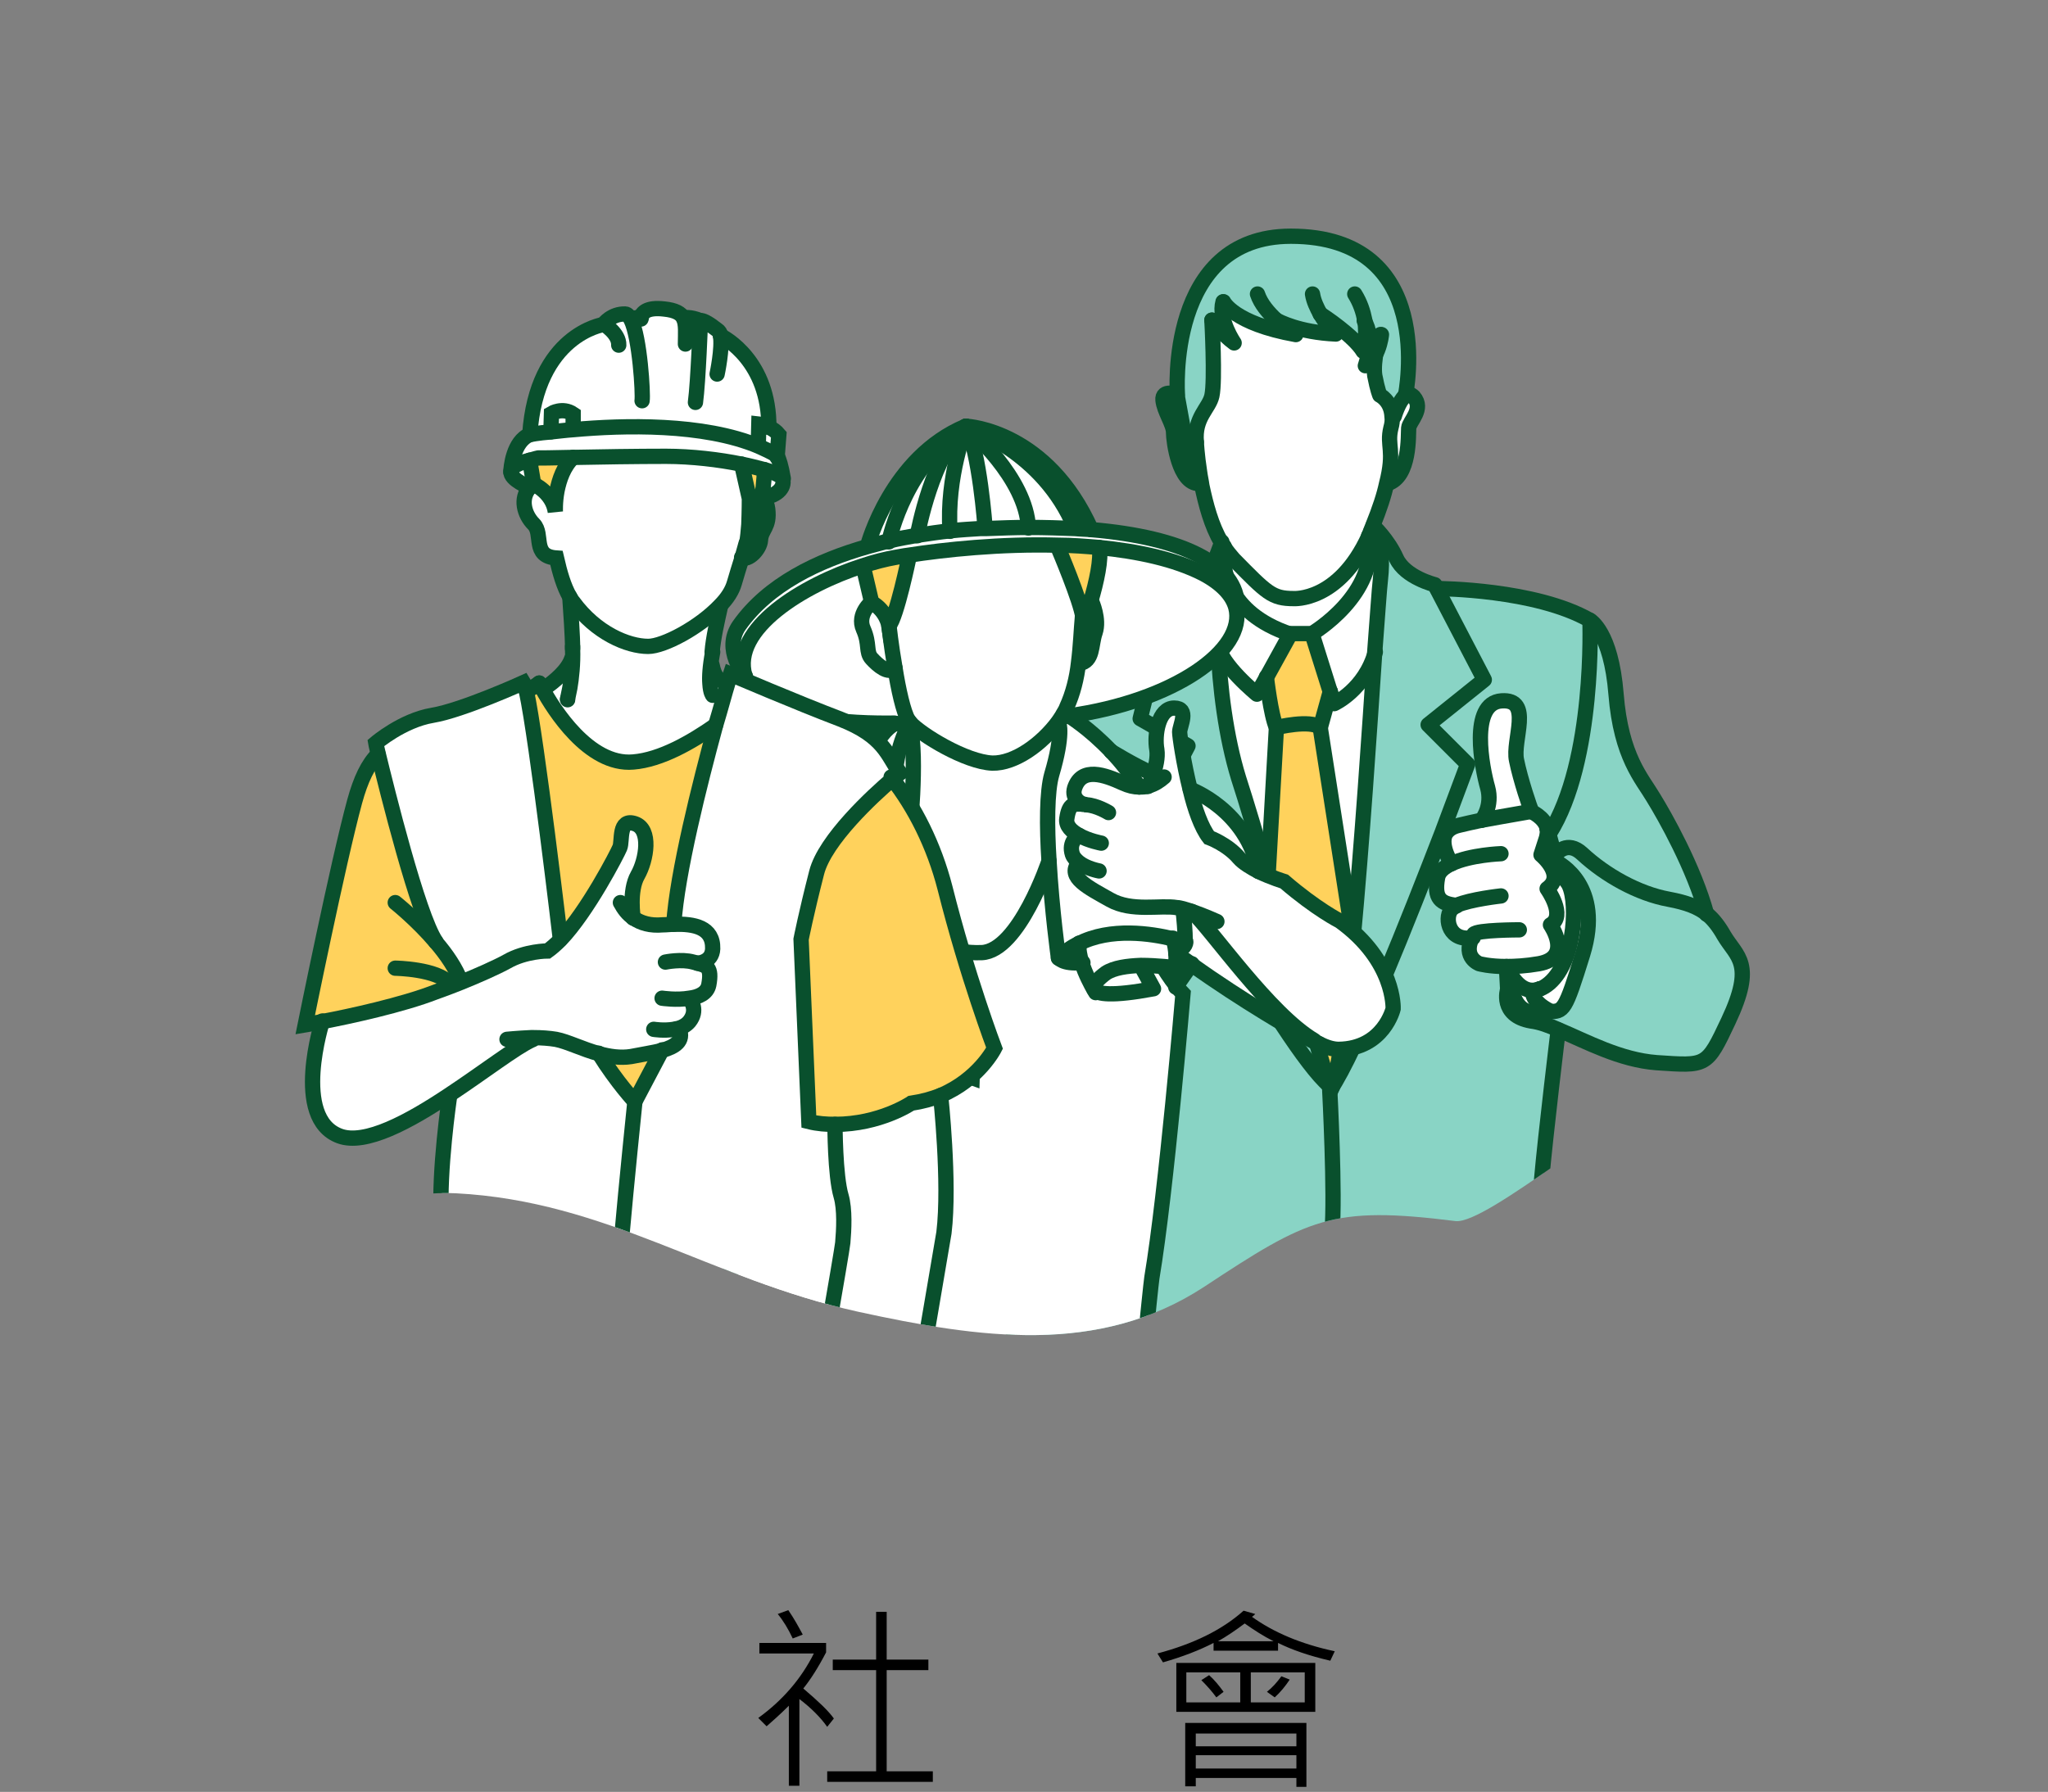 <?xml version="1.0" encoding="utf-8"?>
<!-- Generator: Adobe Illustrator 22.1.0, SVG Export Plug-In . SVG Version: 6.00 Build 0)  -->
<svg version="1.1" id="圖層_1" xmlns="http://www.w3.org/2000/svg" xmlns:xlink="http://www.w3.org/1999/xlink" x="0px" y="0px"
	 viewBox="0 0 368.4 322.4" style="enable-background:new 0 0 368.4 322.4;" xml:space="preserve">
<rect x="0" y="0" width="368.4" height="322.4" fill="#808080" stroke="none"/>
<style type="text/css">
	.st0{clip-path:url(#SVGID_2_);}
	.st1{fill:#89D4C5;}
	.st2{fill:#FFFFFF;}
	.st3{fill:#FFD25C;}
	.st4{fill:none;stroke:#09502D;stroke-width:2.751;stroke-linecap:round;stroke-linejoin:round;stroke-miterlimit:10;}
	.st5{fill:none;stroke:#09502D;stroke-width:2.751;stroke-linecap:round;stroke-miterlimit:10;}
</style>
<g>
	<g>
		<g>
			<path d="M150,309.2l-1.2,1.5c-1.2-1.7-2.9-3.4-5-5v15.6h-1.9v-14.4c-1.7,1.7-3.1,2.9-4,3.7l-1.5-1.5c4.3-3.1,7.7-7,10-11.6h-9.8
				v-1.9h12v1.7c-1.4,2.7-2.8,4.9-4.1,6.5C147.2,306.1,149,307.8,150,309.2z M144.4,294.1l-1.8,0.7c-0.8-1.7-1.7-3.2-2.7-4.4
				l1.9-0.7C142.9,291.3,143.7,292.8,144.4,294.1z M167.8,320.6h-19v-1.9h8.8v-18.2h-7.8v-1.9h7.8V290h1.9v8.6h7.5v1.9h-7.5v18.2
				h8.3V320.6z"/>
			<path d="M240.1,297.1l-0.8,1.7c-3.9-0.9-7-2-9.4-3.2v1.4h-11.6v-1.4c-2.5,1.3-5.6,2.5-9.1,3.5l-1-1.6c6.4-1.7,11.6-4.2,15.5-7.7
				l2.1,0.6c-0.3,0.3-0.4,0.4-0.6,0.5C229.1,293.7,234,295.8,240.1,297.1z M236.6,308h-25v-8.8h25V308z M235,321.5h-1.8v-1.6h-18.1
				v1.5h-1.9V310H235V321.5z M223.1,306.3v-5.4h-9.7v5.4H223.1z M233.2,314.2v-2.3h-18.1v2.3H233.2z M233.2,318.2v-2.4h-18.1v2.4
				H233.2z M220.1,304.4l-1.3,1c-0.8-1.1-1.7-2.1-2.7-3.1l1.4-0.9C218.5,302.3,219.3,303.3,220.1,304.4z M229.1,295.3
				c-1.8-0.9-3.5-2-5.2-3.2c-1.6,1.2-3.2,2.3-4.8,3.2H229.1z M234.7,306.3v-5.4H225v5.4H234.7z M232,302.2c-0.8,1.2-1.7,2.3-2.7,3.2
				l-1.4-1c1-0.8,1.8-1.7,2.6-2.8L232,302.2z"/>
		</g>
	</g>
	<g>
		<g>
			<g>
				<defs>
					<path id="SVGID_1_" d="M309.6,124.9c-2.9-9.6-3.1-19.9-6.1-29.5c-3.7-11.4-11.2-21.1-18.7-30.5c-12.4-15.7-25.1-31.7-42.2-42.1
						s-39.7-14-56.9-3.8c-11.1,6.5-19.7,18.3-32.5,20c-15.5,2-29.9-12.1-45.3-9.4c-3.5,0.6-7,2.1-10.5,1.7
						c-9.1-1.3-73.2,58.2-72.6,101c0.2,10.9,1.6,21.8,3,32.6c1.7,12.8,3.4,25.6,5.1,38.4c0.4,3,0.9,6.2,2.5,8.7
						c2.5,3.8,7.3,5.4,11.8,5.9c11.6,1.2,23.2-3.7,34.8-3.2c27.2,1.4,45.7,15.4,72.3,21.3c22,4.8,43.3,7.9,62.2-4.4
						c18.8-12.4,23-14.7,45.3-11.9c5.7,0.7,30.4-20.9,36.1-20.6c17.8,0.9,32.3-2.5,32.7-20.3C331.3,159.3,315.3,143.5,309.6,124.9z"
						/>
				</defs>
				<clipPath id="SVGID_2_">
					<use xlink:href="#SVGID_1_"  style="overflow:visible;"/>
				</clipPath>
				<g class="st0">
					<g id="XMLID_33_">
						<g>
							<g id="XMLID_34_">
								<g>
									<path class="st1" d="M278.9,152.9l-0.4,0.1c-0.5-1.4-0.8-2.8-1-3.7h0.2c8.3-13,7.3-38.4,7.3-38.4s3.8,2,4.7,13.3
										c0.9,11.3,4.7,15.2,6.7,18.6c2.1,3.4,7.3,12.6,9.6,21l0,0c-1.6-1.3-3.6-2.1-6.9-2.7c-5.5-1-11.4-4.3-15.6-8.2
										C280.8,150.5,278.9,152.9,278.9,152.9z"/>
									<path class="st2" d="M278.7,181.9c-3.3-1.7-2.9-3.4-2.9-3.4l1.2-0.5l0,0c0.5-0.2,1.1-0.5,1.6-1c4.9-4.1,5.2-15.8,3.2-18.2
										c-0.7-0.8-1.3-2.1-1.8-3.6c0.4,0.2,8.5,4.3,4.7,16.6c-3.2,10.3-3.4,10.3-6.1,10.3L278.7,181.9L278.7,181.9L278.7,181.9z"/>
									<path class="st2" d="M261.1,155.4L261.1,155.4c0,0-2.1-3.2-1.1-5.4c0.4-0.7,1.1-1.3,2.4-1.6c1.2-0.3,2.6-0.6,4-0.9
										c4.3-0.8,8.6-1.5,8.9-1.6l0,0c0,0,2.4,1,2.9,3c0,0,0,0.1,0.1,0.3c0.1,0.4,0,0.9-0.1,1.4c-1,3.1-1,3.1-1,3.1
										s4.5,3.7,1.1,6.1c0,0,3.5,4.9,0.6,6.5c0,0,4.1,5.9-2.1,7c-2.3,0.4-4.3,0.5-5.9,0.5c-3,0-4.8-0.5-4.8-0.5s-3-1.1-1.3-4.7
										c-4.2,0.8-5.1-3.3-4-5c0.2-0.3,0.5-0.5,1-0.7c-2.8-0.3-4.1-1.2-3.4-5C258.8,156.8,259.8,156,261.1,155.4z"/>
									<path class="st2" d="M276.5,182.2c-4.9,0.6-4.9-6.9-4.9-7.1c0.9,1.5,2.7,3.9,5.4,2.8l-1.2,0.5c0,0-0.3,1.7,2.9,3.4v0.2
										C278.1,182.1,277.4,182.1,276.5,182.2z"/>
									<path class="st1" d="M274.4,183c-5.7-1-4.2-5.7-4.2-5.7l-0.2-3.7h0.1c0.1,0.2,0.2,0.5,0.5,0.9c0,0.2,0,7.7,4.9,7.1
										c0.9-0.1,1.6-0.1,2.2-0.1c2.7,0,2.9,0,6.1-10.3c3.8-12.3-4.4-16.4-4.7-16.6l0,0c-0.2-0.5-0.3-1-0.5-1.4l0.4-0.1
										c0,0,1.9-2.5,4.6,0c4.2,3.9,10.1,7.2,15.6,8.2c3.2,0.6,5.3,1.4,6.9,2.7c1.1,0.9,2.1,2.2,3,3.8c2.3,3.9,5.7,5,0.8,15.4
										c-3.9,8.3-3.9,8.1-12.9,7.5c-6.6-0.5-12.6-3.8-17.6-5.9C277.5,183.9,275.9,183.3,274.4,183z"/>
									<path class="st2" d="M271.1,174.2c-0.1-0.2-0.1-0.3-0.1-0.3l0,0c1.6,0,3.6-0.1,5.9-0.5c6.2-1.1,2.1-7,2.1-7
										c2.9-1.6-0.6-6.5-0.6-6.5c3.4-2.5-1.1-6.1-1.1-6.1s0,0,1-3.1c0.2-0.5,0.2-1,0.1-1.4c0,0.2,0.1,0.4,0.2,0.7
										c0.2,0.9,0.6,2.3,1,3.7c0.1,0.5,0.3,1,0.5,1.4l0,0c0.5,1.4,1.1,2.8,1.8,3.6c2,2.4,1.7,14-3.2,18.2c-0.6,0.5-1.1,0.8-1.6,1
										l0,0c-2.7,1.1-4.5-1.3-5.4-2.8C271.4,174.7,271.2,174.4,271.1,174.2z"/>
									<path class="st2" d="M275.4,146c-0.3,0-4.6,0.7-8.9,1.6c0.2-0.2,2-2.6,1.1-5.9c-1-3.5-3.3-15.2,2.5-15.6
										c5.7-0.4,1.9,7.1,2.7,10.7C273.4,140.3,275.3,145.7,275.4,146z"/>
									<path class="st1" d="M264.1,137.5l-7.1-7.1l10.1-8.1l-8.6-16.4c0.5,0,17.7,0.1,27.5,5.7c0,0,1,25.3-7.3,38.4h-0.2
										c-0.1-0.3-0.1-0.5-0.2-0.7c0-0.2-0.1-0.3-0.1-0.3c-0.5-1.9-2.9-3-2.9-3l0,0c-0.1-0.3-1.9-5.7-2.7-9.1
										c-0.8-3.6,3-11.1-2.7-10.7s-3.4,12.1-2.5,15.6c0.9,3.3-1,5.7-1.1,5.9c-1.4,0.3-2.8,0.6-4,0.9c-1.3,0.3-2,0.9-2.4,1.6
										l-0.5-0.2C262.3,142.6,264.1,137.5,264.1,137.5z"/>
									<path class="st1" d="M239.4,196.2c4.7-7,14.3-31.3,20.1-46.3l0.5,0.2c-1.1,2.1,1.1,5.3,1.1,5.3l0,0
										c-1.3,0.6-2.3,1.4-2.5,2.5c-0.7,3.8,0.6,4.7,3.4,5c-0.5,0.2-0.8,0.5-1,0.7c-1.2,1.7-0.3,5.8,4,5c-1.7,3.6,1.3,4.7,1.3,4.7
										s1.8,0.5,4.8,0.5l0,0c0,0,0,0.1,0.1,0.3h-0.1l0.2,3.7c0,0-1.5,4.7,4.2,5.7c1.5,0.3,3.2,0.9,5,1.6c0,0-2.3,19-3,27
										c-13.1,5.3-25.2,30.8-39,31.6c0.6-6.6,0.9-47.7,0.9-47.7C239.3,196.3,239.4,196.2,239.4,196.2z"/>
									<path class="st2" d="M250.8,74.9c0,0,0.8-2.7,1.9-3.6l0,0c0.5-0.4,1-0.4,1.6,0.2c1.9,2.2-0.8,4.4-0.9,5.6
										c-0.1,1.2,0.3,8.8-3.8,10c1.6-6.2,0-6.8,0.8-10.1c0.2-0.7,0.3-1.4,0.2-2L250.8,74.9z"/>
									<path class="st2" d="M236,114c0,0,12.1-7.1,10.2-17.6c0.1-0.2,0.2-0.5,0.3-0.8c0,0,2.6,0.7,1.7,8.8
										c-0.2,1.7-0.5,6.4-1,12.8c-1.9,6.8-7.4,9.3-7.4,9.3l-0.7-2.1l0,0L236,114z"/>
									<path class="st2" d="M240,126.5c0,0,5.5-2.5,7.4-9.3c-0.9,13.5-2.3,34.6-3.9,51.7l-5.9-38l1.8-6.5L240,126.5z"/>
									<path class="st1" d="M246.6,95.6c0.1-0.3,0.3-0.7,0.4-1c0,0,2.7,2.5,4.2,5.9c1.6,3.4,6.9,4.7,6.9,4.7l0.3,0.6l8.6,16.5
										l-10.1,8.1l7.1,7.1c0,0-1.9,5.1-4.6,12.3c-5.8,15-15.4,39.4-20.1,46.3c1.4-2.3,2.8-13.5,4-27.3c1.6-17.1,3-38.2,3.9-51.7
										c0.5-6.4,0.8-11.1,1-12.8C249.2,96.3,246.6,95.6,246.6,95.6z"/>
									<path class="st1" d="M239.1,195.5c-8.1-7.1-31.2-50-31.2-50l5.8-11.1l-8.6-4.9l4.1-16.6l0.3-1.2c0,0,6.1-2.8,7.4-6.3
										c1.1-3.2,2.6-6.9,2.9-7.6c0.1,0.3,0.3,0.5,0.5,0.8c0,0.1-0.1,0.4-0.1,0.8l0,0c-0.8,2.2-1.3,8.8-1,16.7l0,0
										c0.3,7.7,1.4,16.7,3.7,24.1c1.3,4.3,3.2,10.7,5.3,17.6l0,0C232.7,173.2,237.9,191.5,239.1,195.5z"/>
									<path class="st3" d="M243.4,168.9c-1.3,13.8-2.7,25-4,27.3c0,0.1-0.1,0.1-0.1,0.1s-0.1-0.3-0.2-0.8
										c-1.2-4-6.4-22.3-11-37.8l0,0l1.5-26.7c0,0,6.1-1.5,7.9,0L243.4,168.9z"/>
									<path class="st3" d="M239.3,124.5L239.3,124.5l-1.8,6.5c-1.8-1.5-7.9,0-7.9,0c-1-2.2-1.8-9.1-1.8-9.1l4.3-7.8h3.9
										L239.3,124.5z"/>
									<path class="st2" d="M232.7,107.6c0,0,8.1,0.6,13.5-11.2C248.1,107,236,114,236,114h-3.9c-11.6-3.9-12.2-12.1-12-14.9
										c0-0.4,0.1-0.7,0.1-0.8c0.5,0.8,1.1,1.5,1.7,2.2C227.9,106.6,228.8,107.6,232.7,107.6z"/>
									<path class="st2" d="M220.1,99.2c-0.2,2.8,0.4,11,12,14.9l-4.3,7.8l-1.7,3c0,0-6.6-5.4-7-8.9l0,0
										C218.8,107.9,219.2,101.3,220.1,99.2L220.1,99.2z"/>
									<path class="st2" d="M227.8,121.8c0,0,0.8,6.9,1.8,9.1l-1.5,26.7c-2-6.9-3.9-13.3-5.3-17.6c-2.3-7.5-3.4-16.4-3.7-24.1
										c0.4,3.5,7,8.9,7,8.9L227.8,121.8z"/>
									<path class="st2" d="M245.5,57.6c2,3.2,0.2,8.1,0.2,8.1c1.1-0.7,1.8-1.8,2.2-2.8c-0.3,1.5-0.5,3.3-0.3,4.6
										c0.5,2.5,0.9,3.5,0.9,3.5s2.1,1,2.2,3.9c0,0.6,0,1.2-0.2,2c-0.8,3.3,0.7,4-0.8,10.1c-0.5,1.9-1.3,4.4-2.5,7.6
										c-0.1,0.3-0.3,0.7-0.4,1c-0.1,0.3-0.2,0.5-0.3,0.8c-5.4,11.8-13.5,11.2-13.5,11.2c-3.9,0-4.9-1-10.8-7.1
										c-0.6-0.6-1.2-1.4-1.7-2.2c-0.2-0.2-0.3-0.5-0.5-0.8c-1.7-3-2.8-6.9-3.5-10.2c-0.2-0.9-0.3-1.7-0.4-2.4
										c-0.5-3.1-0.6-5.4-0.6-5.4c-0.4-4.5,2.3-6,2.8-8.3c0.6-2.7,0-13.6,0-13.6s1.8,2.5,4,4.1c0,0-2.9-4.2-2-7.4
										c0,0,1.8,3.9,13,5.9c0,0-1.7-1-3.4-2.5c0.3,0.2,4,2.2,10.7,2.5c0,0-1.6-1.5-2.8-3.6c0.4,0.2,6,4,7.7,6.7
										C245.2,63.2,246,60.8,245.5,57.6z"/>
									<path class="st1" d="M245.7,65.7c0,0,1.8-4.9-0.2-8.1c0.5,3.1-0.3,5.6-0.3,5.6c-1.7-2.6-7.4-6.4-7.7-6.7
										c1.2,2.1,2.8,3.6,2.8,3.6c-6.7-0.3-10.4-2.3-10.7-2.5c1.7,1.6,3.4,2.5,3.4,2.5c-11.2-2-13-5.9-13-5.9c-0.9,3.2,2,7.4,2,7.4
										c-2.2-1.5-4-4.1-4-4.1s0.6,10.9,0,13.6c-0.5,2.3-3.2,3.9-2.8,8.3c0,0,0.1,2.2,0.6,5.4h-0.1c0,0-1.9-2.5-2.9-8.1
										s-1.1-5.9-1.1-5.9s-2.1-28.5,20.4-28.5c26.4,0,20.7,28.1,20.6,28.8l0,0c-1.1,0.9-1.9,3.6-1.9,3.6h-0.2
										c-0.1-2.9-2.2-3.9-2.2-3.9s-0.4-0.9-0.9-3.5c-0.2-1.3,0-3.1,0.3-4.6c0.6-1.4,0.7-2.8,0.7-2.8s-0.4,1.2-0.7,2.8
										C247.5,64,246.8,65,245.7,65.7z"/>
									<path class="st2" d="M215.7,87c-3.6,0.2-4.6-7.6-4.6-9.2s-1.7-3.8-1.9-5.8s2.5-1,2.5-1s0.1,0.3,1.1,5.9
										c0.9,5.6,2.9,8.1,2.9,8.1h0.1c0.1,0.8,0.3,1.6,0.4,2.4L215.7,87z"/>
									<path class="st1" d="M239.3,196.3c0,0,1.9,42.3,1.4,48.8c-26.5,1.6-49.9,11.1-58.3,9.3c-1.1-10.9-1.2-94.3-0.9-101.9
										c0.3-7.9,4.4-22,3.9-26.2s2.5-4.6,2.5-4.6c7.7-5.1,20.9-9.1,20.9-9.1l0.3,0.1l-4.1,16.6l8.6,4.9l-5.8,11.1
										c0,0,23,43,31.2,50C239.2,196,239.3,196.3,239.3,196.3z"/>
								</g>
								<g>
									<path class="st4" d="M218,57.6c0,0,0.6,10.9,0,13.6c-0.5,2.3-3.2,3.9-2.8,8.3"/>
									<path class="st4" d="M215.2,79.6c0,0,0.1,2.2,0.6,5.4c0.1,0.8,0.3,1.6,0.4,2.4c0.7,3.3,1.7,7.2,3.5,10.2
										c0.1,0.3,0.3,0.5,0.5,0.8c0.5,0.8,1.1,1.5,1.7,2.2c6,6.1,6.9,7.1,10.8,7.1c0,0,8.1,0.6,13.5-11.2c0.1-0.2,0.2-0.5,0.3-0.8
										s0.3-0.7,0.4-1c1.3-3.2,2.1-5.7,2.5-7.6c1.6-6.2,0-6.8,0.8-10.1c0.2-0.7,0.3-1.4,0.2-2c-0.1-2.9-2.2-3.9-2.2-3.9
										s-0.4-0.9-0.9-3.5c-0.2-1.3,0-3.1,0.3-4.6s0.7-2.8,0.7-2.8"/>
									<path class="st4" d="M252.7,71.2c0.5-0.4,1-0.4,1.6,0.2c1.9,2.2-0.8,4.4-0.9,5.6c-0.1,1.2,0.3,8.8-3.8,10l0,0"/>
									<path class="st4" d="M250.8,74.9c0,0,0.8-2.7,1.9-3.6"/>
									<path class="st4" d="M215.7,85c0,0-1.9-2.5-2.9-8.1s-1.1-5.9-1.1-5.9s-2.7-1-2.5,1s1.9,4.3,1.9,5.8c0,1.6,1,9.3,4.6,9.2"/>
									<path class="st4" d="M211.8,71c0,0-2.1-28.5,20.4-28.5c26.4,0,20.7,28.1,20.6,28.8l0,0"/>
									<path class="st4" d="M229.6,57.6c-1.4-1.3-2.8-2.9-3.4-4.7"/>
									<path class="st4" d="M220.1,54.3c0,0,1.8,3.9,13,5.9c0,0-1.7-1-3.4-2.5"/>
									<path class="st4" d="M218,57.6c0,0,1.8,2.5,4,4.1c0,0-2.9-4.2-2-7.4l0,0"/>
									<path class="st4" d="M237.5,56.5c-0.6-1.1-1.2-2.3-1.4-3.6"/>
									<path class="st4" d="M229.6,57.6L229.6,57.6c0.4,0.2,4,2.2,10.7,2.5c0,0-1.6-1.5-2.8-3.6"/>
									<path class="st4" d="M237.5,56.5L237.5,56.5c0.4,0.2,6.1,4,7.7,6.7c0,0,0.8-2.4,0.3-5.6c-0.3-1.5-0.8-3.1-1.8-4.7"/>
									<path class="st4" d="M248.5,60.2c0,0-0.1,1.3-0.7,2.8c-0.4,1-1.1,2.1-2.2,2.8c0,0,1.8-4.9-0.2-8.1l0,0"/>
									<path class="st4" d="M220.2,98.3L220.2,98.3c0,0.2-0.1,0.5-0.1,0.9c-0.2,2.8,0.4,11,12,14.9l-4.3,7.8l-1.7,3
										c0,0-6.6-5.4-7-8.9"/>
									<path class="st4" d="M232.1,114h3.9c0,0,12.1-7.1,10.2-17.6"/>
									<path class="st4" d="M228.1,157.6c-2-6.9-3.9-13.3-5.3-17.6c-2.3-7.5-3.4-16.4-3.7-24.1l0,0c-0.3-8,0.2-14.6,1-16.7"/>
									<path class="st4" d="M239.3,196.3c0,0-0.1-0.3-0.2-0.8c-1.2-4-6.4-22.3-11-37.8"/>
									<path class="st4" d="M246.6,95.6c0,0,2.6,0.7,1.7,8.8c-0.2,1.7-0.5,6.4-1,12.8c-0.9,13.5-2.3,34.6-3.9,51.7
										c-1.3,13.8-2.7,25-4,27.3"/>
									<path class="st4" d="M247,94.6c0,0,2.7,2.5,4.2,5.9c1.6,3.4,6.9,4.7,6.9,4.7l0.3,0.6l8.6,16.5l-10.1,8.1l7.1,7.1
										c0,0-1.9,5.1-4.6,12.3c-5.8,15-15.4,39.4-20.1,46.3c0,0.1-0.1,0.1-0.1,0.1s1,19,0.4,25.5c0,0.3-1.4,21.9-1.4,22.1"/>
									<path class="st4" d="M219.8,97.5L219.8,97.5c-0.3,0.8-1.7,4.5-2.9,7.7c-1.2,3.6-7.4,6.3-7.4,6.3l-0.3,1.2l-4.1,16.6
										l8.6,4.9l-5.8,11.1c0,0,23,43,31.2,50"/>
									<path class="st4" d="M258.5,105.9L258.5,105.9c0.5,0,17.7,0.1,27.5,5.7c0,0,1,25.3-7.3,38.4"/>
									<path class="st4" d="M286,111.6c0,0,3.8,2,4.7,13.3c0.9,11.3,4.7,15.2,6.7,18.6c2.1,3.4,7.3,12.6,9.6,21"/>
									<path class="st4" d="M280,153.6c0,0,1.9-2.5,4.6,0c4.2,3.9,10.1,7.2,15.6,8.2c3.2,0.6,5.3,1.4,6.9,2.7
										c1.1,0.9,2.1,2.2,3,3.8c2.3,3.9,5.7,5,0.8,15.4c-3.9,8.3-3.9,8.1-12.9,7.5c-6.6-0.5-12.6-3.8-17.6-5.9
										c-1.8-0.8-3.4-1.4-5-1.6c-5.7-1-4.2-5.7-4.2-5.7l-0.2-3.7"/>
									<path class="st4" d="M278.3,149.3c0.1,0.4,0,0.9-0.1,1.4c-1,3.1-1,3.1-1,3.1s4.5,3.7,1.1,6.1c0,0,3.5,4.9,0.6,6.5
										c0,0,4.1,5.9-2.1,7c-2.3,0.4-4.3,0.5-5.9,0.5c-3,0-4.8-0.5-4.8-0.5s-3-1.1-1.3-4.7c0.1-0.2,0.2-0.4,0.3-0.6
										c0.5-0.8,8.2-0.8,8.2-0.8"/>
									<path class="st4" d="M275.4,146c0,0,2.4,1,2.9,3"/>
									<path class="st4" d="M261.1,155.4c0,0-2.1-3.2-1.1-5.3c0.4-0.7,1.1-1.3,2.4-1.6c1.2-0.3,2.6-0.6,4-0.9
										c4.3-0.8,8.6-1.5,8.9-1.6"/>
									<path class="st4" d="M262,163c-0.5,0.2-0.8,0.5-1,0.7c-1.2,1.7-0.3,5.8,4,5"/>
									<path class="st4" d="M270,161.2c0,0-5.5,0.6-8,1.7"/>
									<path class="st4" d="M270,153.6c0,0-5.5,0.2-8.9,1.8c-1.3,0.6-2.3,1.4-2.5,2.5c-0.7,3.8,0.6,4.7,3.4,5l0,0"/>
									<path class="st4" d="M271.6,175.1c-0.2-0.4-0.4-0.7-0.5-0.9s-0.1-0.3-0.1-0.3"/>
									<path class="st4" d="M277,177.9c-2.7,1.1-4.5-1.3-5.4-2.8"/>
									<path class="st4" d="M280.1,155.1c0.5,1.4,1.1,2.8,1.8,3.6c2,2.4,1.7,14-3.2,18.2c-0.6,0.5-1.1,0.8-1.6,1"/>
									<path class="st4" d="M278.3,148.9c0,0,0,0.1,0.1,0.3c0,0.2,0.1,0.4,0.2,0.7c0.2,0.9,0.6,2.3,1,3.7c0.1,0.5,0.3,1,0.5,1.4"
										/>
									<path class="st4" d="M280,155.1L280,155.1c0.4,0.2,8.5,4.3,4.7,16.6c-3.2,10.3-3.4,10.3-6.1,10.3c-0.6,0-1.3,0-2.2,0.1
										c-4.9,0.6-4.9-6.9-4.9-7.1"/>
									<path class="st4" d="M277,177.9L277,177.9l-1.3,0.5c0,0-0.3,1.7,2.9,3.4"/>
									<path class="st4" d="M208.8,112.7c0,0-13.2,4-20.9,9.1c0,0,4.7,24,15.1,57.3"/>
									<path class="st4" d="M188,121.8c0,0-3,0.3-2.5,4.6c0.5,4.2-3.6,18.2-3.9,26.2c-0.3,7.6-0.5,70.9,0.6,81.8
										c0,0.5,0.3,19.7,0.3,20.1"/>
									<path class="st4" d="M239.3,124.5l0.7,2.1c0,0,5.5-2.5,7.4-9.3"/>
									<line class="st4" x1="236" y1="114" x2="239.3" y2="124.5"/>
									<path class="st4" d="M227.8,121.8c0,0,0.8,6.9,1.8,9.1c0,0,6.1-1.5,7.9,0l1.8-6.5l0,0"/>
									<polyline class="st4" points="229.6,131 228.1,157.6 228.1,157.7 									"/>
									<line class="st4" x1="237.5" y1="131" x2="243.4" y2="168.9"/>
									<path class="st4" d="M266.5,147.6L266.5,147.6c0.2-0.2,2-2.6,1.1-5.9c-1-3.5-3.3-15.2,2.5-15.6c5.7-0.4,1.9,7.1,2.7,10.7
										c0.7,3.5,2.5,8.8,2.7,9.1l0,0"/>
									<path class="st4" d="M280.3,185.3c0,0-2.3,19-3,27c-0.1,1.1-0.2,2.2-0.3,3.3"/>
								</g>
							</g>
						</g>
					</g>
					<g id="XMLID_31_">
						<g>
							<g id="XMLID_32_">
								<g>
									<path class="st2" d="M214.1,142c0,0,10.2,3.7,12.3,14.8c-1.3-0.7-2.7-1.5-3.5-2.4c-2.1-2.5-5.4-3.7-5.4-3.7
										C216.1,148.8,215,145.4,214.1,142z"/>
									<path class="st2" d="M213.3,169.4c-0.1-2-0.2-4-0.4-5.9c0.5,0.1,1,0.3,1.6,0.5c3.5,3.2,13.9,18.4,22,23.2
										c-3-1.7-12.8-7.3-22-13.9c-0.9-0.7-1.9-1.3-2.8-2C213.4,170.4,213.3,169.4,213.3,169.4z"/>
									<path class="st2" d="M211.3,174.1c0.5-2.7-0.4-5.3-0.4-5.3c1.4,0.4,2.3,0.6,2.3,0.6s0.2,1-1.7,1.9c0.9,0.7,1.9,1.4,2.8,2
										l-2.8,4c-1.1-1.5-2.3-3.3-2.3-3.3v-0.2C210.6,174,211.3,174.1,211.3,174.1z"/>
									<path class="st2" d="M199.9,135.2c0.2,0.1,3.5,2.2,7.6,4.1c-0.4,1.2-0.9,2.1-0.9,2.1c-0.5,0.1-1.1,0.2-1.7,0.2
										C203.2,139,201.5,136.9,199.9,135.2z"/>
									<path class="st2" d="M207.5,177.9c-7.5,1.4-10.2,1-10.7,0.1c-0.4-0.8,0.9-2,2.1-2.9c1.5-1,3.9-1.4,6.3-1.4L207.5,177.9z"/>
									<path class="st2" d="M194.5,173.1c-0.4-1.2-0.6-2.4-0.5-3.5c5.9-3,13.3-1.8,16.9-0.9c0,0,0.8,2.7,0.4,5.3
										c0,0-0.8-0.1-2-0.2c-1.1-0.1-2.6-0.2-4.2-0.2c-2.4,0-4.8,0.4-6.3,1.4c-1.2,0.8-2.5,2.1-2.1,2.9h-0.1
										C196.2,177.1,195.2,175.2,194.5,173.1z"/>
									<path class="st2" d="M194,119.4c0.4-3.1,0.5-6.1,0.7-8.2c0,0.2,0,0.4,0,0.6c-0.1,1,0.6-0.8,1.4-3.5h0.2
										c0,0,1.4,3.1,0.6,5.5C196.2,116.1,196.7,118.9,194,119.4z"/>
									<path class="st2" d="M191.9,147.3c0.4-2.8,1.3-2.7,2.9-2.6c-0.2-0.1-2.1-0.9-1.4-2.9c1.3-3.9,5.4-2.4,8.7-0.9
										c1.1,0.5,2,0.7,2.9,0.7c0.6,0,1.2,0,1.7-0.2c0,0,0.5-0.9,0.9-2.1c0.5-1.3,0.9-3,0.7-4.5c-0.5-2.8,0.4-7.5,3.1-7.5
										c2.7,0,0.9,3.2,1,4.3c0,0.6,0.7,5.5,1.9,10.4c0.9,3.4,2,6.8,3.4,8.6c0,0,3.3,1.2,5.4,3.7c0.8,0.9,2.1,1.8,3.5,2.4
										c2.3,1.1,4.6,1.8,4.6,1.8c5.7,5,10,7.1,10,7.1c10,7.1,9.6,15.8,9.6,15.8s-1.7,7.2-9.8,7.3c-1.1,0-2.2-0.3-3.5-1l0,0
										c0,0-0.1,0-0.2-0.1c-0.1-0.1-0.2-0.1-0.4-0.2c-0.1,0-0.2-0.1-0.3-0.1h-0.1c-8.1-4.8-18.4-20-22-23.2
										c-0.5-0.2-1-0.3-1.6-0.5l0,0c-0.4-0.1-0.8-0.2-1.1-0.2c-3-0.5-8.1,0.8-12-1.4s-7.8-4.1-5.7-6.6l0.1-0.2
										c-0.5-0.4-1-0.9-1.2-1.5c-0.7-2.2,0.9-3.2,1.2-3.4C192.8,149.6,191.7,148.6,191.9,147.3z"/>
									<path class="st3" d="M194.5,173.1c-3.5,0.3-4.1-0.9-4.1-0.9c1.1-1.1,2.3-2,3.6-2.6C193.9,170.7,194.1,171.9,194.5,173.1z"
										/>
									<path class="st2" d="M191,129c0.3-0.6,0.7-1.1,0.9-1.7c1.1-2.4,1.8-5.2,2.1-7.9c2.7-0.4,2.1-3.3,2.9-5.6
										c0.8-2.3-0.6-5.5-0.6-5.5h-0.2c1-3.3,2-7.8,1.5-9.7c7,0.6,13.6,2.1,18.7,4.7c3.4,1.8,5.3,3.8,5.9,6.1
										c2,7.7-11.3,16.9-30,19.5l0,0C191.9,128.9,191.4,128.9,191,129z"/>
									<path class="st2" d="M190.4,172.3c0,0-1.2-8.7-1.7-17.5c-0.4-6.2-0.4-12.5,0.5-15.6c2.1-7.1,1.3-9.2,1.2-9.4
										c0.2-0.3,0.4-0.6,0.6-0.9c0.4-0.1,0.9-0.1,1.3-0.2l0,0c0.1,0.1,3.5,2.1,7.6,6.4l0,0c1.6,1.7,3.4,3.9,5,6.4
										c-0.9,0-1.8-0.3-2.9-0.7c-3.3-1.4-7.4-3-8.7,0.9c-0.6,2,1.2,2.8,1.4,2.9c-1.6-0.1-2.5-0.2-2.9,2.6c-0.2,1.3,0.9,2.3,2.2,3
										c-0.3,0.1-1.9,1.2-1.2,3.4c0.2,0.6,0.6,1.1,1.2,1.5l-0.1,0.2c-2.1,2.4,1.9,4.4,5.7,6.6c3.9,2.2,9,0.9,12,1.4
										c0.4,0.1,0.7,0.1,1.1,0.2l0,0c0.2,1.9,0.4,3.8,0.4,5.9c0,0-0.9-0.3-2.3-0.6c-3.7-0.9-11.1-2.1-16.9,0.9
										C192.7,170.3,191.5,171.2,190.4,172.3z"/>
									<path class="st3" d="M190.4,98.2c2.4,0.1,4.9,0.2,7.3,0.4c0.5,1.9-0.5,6.4-1.5,9.7c-0.8,2.6-1.5,4.4-1.4,3.5
										c0-0.1,0-0.3,0-0.6c-0.4-3-4.4-12.4-4.4-12.4L190.4,98.2z"/>
									<path class="st2" d="M178.5,137.3c-4.8-0.1-12.7-5.1-14.8-7.3c-0.1-0.1-0.2-0.2-0.3-0.4c-0.9-1.5-1.8-5.6-2.4-9.4
										c-0.7-4-1.1-7.7-1.1-7.7c1.4-1.6,3.6-12.3,3.6-12.3v-0.3c6.3-1,16.6-2.1,27-1.8v0.6c0,0,4,9.4,4.4,12.4
										c-0.2,2.1-0.3,5.1-0.7,8.2c-0.4,2.8-1,5.6-2.1,7.9c-0.3,0.5-0.6,1.1-0.9,1.7c-0.2,0.3-0.4,0.6-0.6,0.9
										C187.5,133.9,182.5,137.4,178.5,137.3z"/>
									<path class="st2" d="M173.8,76.8c0.4,0.3,10.8,9.1,11.2,18.2c-2.5,0-5.1,0.1-7.8,0.2v-0.3
										C177.2,94.9,176.2,81.1,173.8,76.8z"/>
									<path class="st2" d="M173.8,76.7c0.5,0,14.6,0.9,22.5,18.6c-1-0.1-2-0.2-3-0.2v-0.2C187.7,81.2,174.2,76.9,173.8,76.7z"/>
									<path class="st2" d="M185,94.9c-0.4-9.1-10.8-17.9-11.2-18.2l0,0l0,0c0.5,0.1,13.9,4.5,19.5,18.2v0.2
										C190.7,95,187.9,94.9,185,94.9z"/>
									<path class="st2" d="M176.2,95.2c-1.7,0.1-3.5,0.2-5.3,0.4l0,0c-0.7-9.8,2.9-18.9,2.9-18.9l0,0c2.4,4.4,3.4,18.2,3.4,18.2
										v0.2C176.8,95.2,176.5,95.2,176.2,95.2z"/>
									<path class="st2" d="M170.9,95.6c-1.9,0.2-3.9,0.5-5.9,0.8c0.1-0.6,2.8-14.8,8.7-19.7l0,0
										C173.7,76.7,170.2,85.8,170.9,95.6L170.9,95.6z"/>
									<path class="st2" d="M163.5,151.3c-1.4-4.1-2.3-6.7-2.3-6.8c-1.1-8.7,2.3-14,2.3-14h0.2C165,136.5,163.6,150.5,163.5,151.3
										z"/>
									<path class="st2" d="M163.8,130c2,2.2,10,7.1,14.8,7.3c4,0.1,8.9-3.4,11.9-7.5c0.1,0.2,0.8,2.3-1.2,9.4
										c-0.9,3.1-0.9,9.4-0.5,15.6c0,0-5.4,16.3-12.1,16.5c-6.1,0.3-7.3-2.1-7.4-2.5v-0.1c-2-6.5-4.1-12.9-5.7-17.5l0,0
										c0.1-0.7,1.6-14.8,0.2-20.8c0-0.1-0.1-0.3-0.1-0.4H163.8z"/>
									<path class="st2" d="M165,96.4c-1.7,0.3-3.4,0.6-5.1,1c0.2-1,3.2-14.2,13.8-20.7C167.8,81.6,165.1,95.8,165,96.4z"/>
									<path class="st2" d="M156.1,98.1c0,0,4.2-15.8,17.6-21.4c-10.6,6.4-13.6,19.6-13.8,20.7c-1.2,0.3-2.5,0.6-3.8,1V98.1z"/>
									<path class="st2" d="M155.3,113.2c1.2,2.7,0.4,4.1,1.5,5.3c1.1,1.2,3,2.9,4.2,1.7c0.6,3.8,1.5,7.9,2.4,9.4
										c0,0.1,0.1,0.3,0.1,0.4c-0.4,0-1.3,0.1-2.6,0.1l0,0c-6.9,0.2-24.5-0.2-26.9-8.5c-2.5-8.6,10.6-16.4,21.2-19.8l0,0l1.5,6.4
										C156.8,108.3,154,110.5,155.3,113.2z"/>
									<path class="st2" d="M155.3,113.2c-1.2-2.7,1.5-4.9,1.5-4.9c2.7,1.5,3.1,4.2,3.1,4.2s0.4,3.7,1.1,7.7
										c-1.2,1.2-3.2-0.4-4.2-1.7C155.7,117.3,156.5,116,155.3,113.2z"/>
									<path class="st3" d="M163.5,100.3c0,0-2.2,10.7-3.6,12.3c0,0-0.4-2.7-3.1-4.2l-1.5-6.4l0,0c2.1-0.7,4-1.2,5.8-1.5
										c0.7-0.1,1.5-0.3,2.4-0.4L163.5,100.3z"/>
									<path class="st2" d="M155.3,101.9c-10.6,3.4-23.7,11.3-21.2,19.8c0,0-4.2-4.8-1.1-9.2c5.2-7.3,14-11.6,23.2-14.2
										c1.2-0.3,2.5-0.7,3.8-1c1.7-0.4,3.4-0.7,5.1-1c2-0.3,4-0.6,5.9-0.8c1.9-0.2,3.7-0.3,5.3-0.4c0.3,0,0.6,0,1,0
										c2.7-0.1,5.3-0.2,7.8-0.2c2.9,0,5.7,0.1,8.3,0.2c1,0.1,2,0.1,3,0.2c16.3,1.4,26.2,6.2,26.2,13.9l-0.2,0.1
										c-0.6-2.2-2.5-4.3-5.9-6.1c-5.1-2.6-11.7-4-18.7-4.7c-2.4-0.2-4.8-0.4-7.3-0.4c-10.4-0.3-20.6,0.8-27,1.8
										c-0.9,0.1-1.7,0.3-2.4,0.4C159.3,100.7,157.3,101.2,155.3,101.9z"/>
									<path class="st3" d="M136,189.7c1.8,0.4,5.3,2.3,9.2,4.1c-10.1,1.1-14.3-2-14.3-2c-1.2-1-1.7-1.7-1.7-2.1
										c0-0.1,0-0.1,0-0.2C129.7,188.5,133.2,189,136,189.7z"/>
									<path class="st2" d="M136,189.7c-2.9-0.7-6.4-1.2-6.7-0.2l0,0c6.4-32.2,20.8-48.3,26-53.2l0,0c1.2-1.1,1.9-1.7,1.9-1.7
										c2.1-3.7,3.6-4.4,3.8-4.4l0,0c1.3,0,2.2-0.1,2.6-0.1c0,0.1,0.1,0.3,0.1,0.4h-0.2c0,0-3.4,5.3-2.3,14c0,0,0.9,2.7,2.3,6.8
										l0,0c1.6,4.6,3.7,11,5.7,17.5c0,0,0,0,0,0.1c3.1,10.2,5.9,20.7,5.7,25c0,0-9-3.3-14.9,1.4c-3.4,2.7-9.4,0.7-14.7-1.6
										C141.3,192,137.8,190.1,136,189.7z"/>
									<path class="st3" d="M129.3,189.4L129.3,189.4c0,0.1,0,0.1,0,0.2l-0.7,0.1l-2.7-20.9c-2.7-14.9,5.4-25.9,13.3-27.2
										c7.7-1.2,15.6-5.1,16.1-5.3C150.1,141.2,135.7,157.2,129.3,189.4z"/>
									<path class="st2" d="M131,191.7c0,0,4.2,3.1,14.3,2c5.3,2.3,11.3,4.2,14.7,1.6c5.9-4.6,14.9-1.4,14.9-1.4
										c0.2-4.4-2.6-14.9-5.7-25c0.2,0.4,1.3,2.7,7.4,2.5c6.7-0.3,12.1-16.5,12.1-16.5c0.5,8.8,1.7,17.5,1.7,17.5s0.7,1.2,4.1,0.9
										c0.6,2,1.7,4,2.2,4.9h0.1c0.5,0.9,3.2,1.2,10.7-0.1l-2.3-4.2c1.5,0,3,0.1,4.2,0.2v0.2c0,0,1.1,1.8,2.3,3.3
										c0.4,0.5,0.8,1,1.2,1.4c0,0-5.7,56.7-8.2,72.2c-17.9,3.6-71.1-7-71.1-7l-2-14.1l-3-40.2l0.7-0.1
										C129.3,190.1,129.7,190.7,131,191.7z"/>
								</g>
								<g>
									<path class="st5" d="M159.9,112.5c0,0,0.4,3.7,1.1,7.7c0.6,3.8,1.5,7.9,2.4,9.4c0.1,0.1,0.2,0.3,0.3,0.4
										c2,2.2,10,7.1,14.8,7.3c4,0.1,8.9-3.4,11.9-7.5c0.2-0.3,0.4-0.6,0.6-0.9c0.3-0.6,0.7-1.1,0.9-1.7c1.1-2.4,1.8-5.2,2.1-7.9
										c0.4-3.1,0.5-6.1,0.7-8.2V111"/>
									<path class="st5" d="M190.4,98.7c0,0,4,9.4,4.4,12.4c0,0.2,0,0.4,0,0.6c-0.1,1,0.6-0.8,1.4-3.5c1-3.3,2-7.8,1.5-9.7"/>
									<path class="st5" d="M163.5,100.3c0,0-2.2,10.7-3.6,12.3c0,0-0.4-2.7-3.1-4.2l-1.5-6.4"/>
									<path class="st5" d="M156.8,108.3c0,0-2.7,2.2-1.5,4.9c1.2,2.7,0.4,4.1,1.5,5.3c1.1,1.2,3,2.9,4.2,1.7"/>
									<path class="st5" d="M196.4,108.3c0,0,1.4,3.1,0.6,5.5c-0.8,2.3-0.3,5.2-2.9,5.6"/>
									<path class="st5" d="M161,130.2c1.3,0,2.2-0.1,2.6-0.1c0.1,0,0.2,0,0.2,0"/>
									<path class="st5" d="M192.3,128.8c18.7-2.6,32-11.8,30-19.5c-0.6-2.2-2.5-4.3-5.9-6.1c-5.1-2.6-11.7-4-18.7-4.7
										c-2.4-0.2-4.8-0.4-7.3-0.4c-10.4-0.3-20.6,0.8-27,1.8c-0.9,0.1-1.7,0.3-2.4,0.4c-1.7,0.3-3.7,0.8-5.8,1.5
										c-10.6,3.4-23.7,11.3-21.2,19.8c2.4,8.2,20,8.6,26.9,8.5"/>
									<path class="st5" d="M191,129L191,129c0.5-0.1,0.9-0.1,1.3-0.2"/>
									<path class="st5" d="M134.1,121.7c0,0-4.2-4.8-1.1-9.2c5.2-7.3,14-11.6,23.2-14.2c1.2-0.3,2.5-0.7,3.8-1
										c1.7-0.4,3.4-0.7,5.1-1c2-0.3,4-0.6,5.9-0.8c1.9-0.2,3.7-0.3,5.3-0.4c0.3,0,0.6,0,1,0c2.7-0.1,5.3-0.2,7.8-0.2
										c2.9,0,5.7,0.1,8.3,0.2c1,0.1,2,0.1,3,0.2c16.3,1.4,26.2,6.2,26.2,13.9"/>
									<path class="st5" d="M173.8,76.7c0.5,0,14.6,0.9,22.5,18.6"/>
									<path class="st5" d="M156.1,98.1c0,0,4.2-15.8,17.6-21.4"/>
									<path class="st5" d="M159.9,97.5C159.9,97.5,159.9,97.4,159.9,97.5c0.2-1.1,3.2-14.3,13.8-20.7"/>
									<path class="st5" d="M173.7,76.7L173.7,76.7c0.5,0.1,13.9,4.5,19.6,18.2"/>
									<path class="st5" d="M165,96.4L165,96.4c0.1-0.6,2.8-14.9,8.7-19.7l0,0"/>
									<path class="st5" d="M173.8,76.8c0.4,0.3,10.8,9.1,11.2,18.2"/>
									<path class="st5" d="M170.9,95.6c-0.7-9.8,2.9-18.9,2.9-18.9"/>
									<path class="st5" d="M177.2,94.9c0,0-1-13.8-3.4-18.2l0,0"/>
									<path class="st4" d="M212.8,163.6c0.2,1.9,0.4,3.8,0.4,5.9c0,0-0.9-0.3-2.3-0.6c-3.7-0.9-11.1-2.1-16.9,0.9
										c-1.3,0.6-2.5,1.5-3.6,2.6c0,0-1.2-8.7-1.7-17.5c-0.4-6.2-0.4-12.5,0.5-15.6c2.1-7.1,1.3-9.2,1.2-9.4l0,0"/>
									<path class="st4" d="M199.9,135.2c1.6,1.7,3.4,3.9,5,6.4l0,0"/>
									<path class="st4" d="M192.3,128.8c0.1,0.1,3.5,2.1,7.6,6.4"/>
									<path class="st5" d="M192.3,128.8L192.3,128.8"/>
									<path class="st5" d="M190.4,172.3c0,0,0.7,1.2,4.1,0.9c0.1,0,0.2,0,0.3,0"/>
									<path class="st4" d="M197.1,178.6c0,0-0.1-0.2-0.3-0.5c-0.5-0.9-1.6-2.9-2.2-4.9c-0.4-1.2-0.6-2.4-0.5-3.5"/>
									<path class="st4" d="M205.2,173.7l2.3,4.2c-7.5,1.4-10.2,1-10.7,0.1c-0.4-0.8,0.9-2,2.1-2.9
										C200.4,174.1,202.8,173.8,205.2,173.7c1.5,0,3,0.1,4.2,0.2c1.2,0.1,2,0.2,2,0.2c0.5-2.7-0.4-5.3-0.4-5.3"/>
									<path class="st5" d="M169.2,168.9c3.1,10.2,5.9,20.7,5.7,25c0,0-9-3.3-14.9,1.4c-3.4,2.7-9.4,0.7-14.7-1.6
										c-4-1.7-7.5-3.6-9.2-4.1c-2.9-0.7-6.4-1.2-6.7-0.2c0,0.1,0,0.1,0,0.2c0,0.4,0.5,1.1,1.7,2.1c0,0,4.2,3.1,14.3,2"/>
									<path class="st5" d="M163.5,151.3c1.6,4.6,3.7,11,5.7,17.5"/>
									<path class="st5" d="M163.5,130.5c0,0-3.4,5.3-2.3,14c0,0,0.9,2.7,2.3,6.8"/>
									<path class="st5" d="M163.5,151.3L163.5,151.3c0.1-0.7,1.6-14.8,0.2-20.8c0-0.1-0.1-0.3-0.1-0.4c0-0.1-0.1-0.3-0.1-0.4"/>
									<path class="st5" d="M161,130.2L161,130.2L161,130.2c-0.2,0.1-1.8,0.7-3.9,4.4c-2.9,5.2-6.9,16.4-9.8,40.4"/>
									<path class="st5" d="M155.3,136.3c-5.2,4.9-19.5,21-26,53.2v0.1"/>
									<path class="st5" d="M157.2,134.6c0,0-0.7,0.5-1.9,1.7"/>
									<path class="st4" d="M213.3,169.4c0,0,0.2,1-1.7,1.9"/>
									<path class="st4" d="M169.1,168.8C169.1,168.8,169.2,168.8,169.1,168.8c0.2,0.5,1.4,2.8,7.5,2.6
										c6.7-0.3,12.1-16.5,12.1-16.5"/>
									<path class="st5" d="M237.3,187.8c1.2,0.6,2.4,1,3.5,1c8.1-0.1,9.8-7.3,9.8-7.3s0.4-8.6-9.6-15.8c0,0-4.2-2.1-10-7.1
										c0,0-2.3-0.7-4.6-1.8c-1.3-0.7-2.7-1.5-3.5-2.4c-2.1-2.5-5.4-3.7-5.4-3.7c-1.4-1.8-2.6-5.2-3.4-8.6
										c-1.2-4.8-1.9-9.7-1.9-10.4c0-1.1,1.8-4.3-1-4.3s-3.6,4.8-3.1,7.5c0.2,1.4-0.2,3.1-0.7,4.5c-0.4,1.2-0.9,2.1-0.9,2.1"/>
									<path class="st5" d="M214.4,164c3.5,3.2,13.9,18.4,22,23.2"/>
									<path class="st5" d="M218.9,165.8c0,0-2.2-1-4.5-1.8c-0.5-0.2-1-0.3-1.6-0.5l0,0c-0.4-0.1-0.8-0.2-1.1-0.2
										c-3-0.5-8.1,0.8-12-1.4s-7.8-4.1-5.7-6.6"/>
									<path class="st5" d="M197.7,156.7c0,0-2.2-0.4-3.6-1.5c-0.5-0.4-1-0.9-1.2-1.5c-0.7-2.2,0.9-3.2,1.2-3.4l0,0"/>
									<path class="st5" d="M198.1,151.7c0,0-2.2-0.4-4-1.4c-1.3-0.7-2.4-1.7-2.2-3c0.4-2.8,1.3-2.7,2.9-2.6c0.2,0,0.4,0,0.6,0.1
										c1.9,0.1,4,1.4,4,1.4"/>
									<path class="st5" d="M194.8,144.7C194.8,144.7,194.7,144.7,194.8,144.7c-0.2-0.1-2.1-0.9-1.5-2.9c1.3-3.9,5.4-2.4,8.7-0.9
										c1.1,0.5,2,0.7,2.9,0.7c0.6,0,1.2,0,1.7-0.2c1.1-0.3,2-0.9,2.8-1.6"/>
									<path class="st5" d="M199.9,135.2L199.9,135.2c0.2,0.1,3.5,2.2,7.6,4.1"/>
									<path class="st5" d="M237.3,187.8L237.3,187.8c0,0-0.1-0.1-0.2-0.1c-0.1-0.1-0.2-0.1-0.4-0.2c-0.1,0-0.2-0.1-0.3-0.1h-0.1
										c-3-1.7-12.8-7.3-22-13.9c-0.9-0.7-1.9-1.3-2.8-2"/>
									<path class="st5" d="M214.1,142c0,0,10.2,3.7,12.3,14.8"/>
									<path class="st5" d="M209.3,174.1c0,0,1.1,1.8,2.3,3.3c0.4,0.5,0.8,1,1.2,1.4c0,0-3,35.6-5.6,51.1
										c-0.3,2-2.4,23.9-2.7,25.8"/>
									<polyline class="st5" points="211.5,177.6 211.6,177.4 214.4,173.4 									"/>
									<path class="st5" d="M155.3,136.2L155.3,136.2c-0.5,0.2-8.4,4.1-16.1,5.3c-7.9,1.3-16,12.3-13.3,27.2l2.7,20.9l3.8,53.1
										l1.2,1.2"/>
								</g>
							</g>
						</g>
					</g>
					<g>
						<g id="XMLID_30_">
							<g>
								<path class="st3" d="M178.9,188.6c0,0-2.8,5.6-9.7,8.5c-1.5,0.6-3.3,1.1-5.3,1.4c0,0-5.6,3.8-13.7,3.8
									c-1.5,0-3.1-0.1-4.7-0.5l-1.4-32.8c0,0,0.9-4.6,2.8-12c1.5-5.9,10.2-13.9,13.6-16.8c4,5.1,7.5,11.9,9.5,19.7
									C174,175.7,178.9,188.6,178.9,188.6z"/>
								<path class="st2" d="M169.2,197.1c0,0,1.7,15.7,0.6,24.7l-0.6-0.1c-5.8,0.9-11.7,1.5-17.6,1.8c0.2-2.3,0.4-6-0.3-8.4
									c-1.1-3.8-1.1-12.9-1.1-12.9c8,0.1,13.7-3.8,13.7-3.8C165.9,198.2,167.6,197.7,169.2,197.1z"/>
								<path class="st2" d="M130.9,122.9c0.3-1.1,0.5-1.7,0.5-1.7s11.9,5,19.8,8.1c7.9,3.1,8.4,6.5,10.7,9.7c0,0-0.5,0.4-1.4,1.1
									c-3.4,2.9-12.1,10.9-13.6,16.8c-1.9,7.4-2.8,12-2.8,12l1.4,32.8c1.6,0.3,3.2,0.5,4.7,0.5c0,0,0,9.2,1.1,12.9
									c0.7,2.4-3.6,31.2-3.9,33.5c-14.2,0.9-25.5-20-37.3-21c0.9-10.2,4.1-29.4,4.1-29.4l4.9-9.3c2.4-0.7,3.9-1.7,3.1-3.8
									l-0.1-0.3c0.7-0.2,1.4-0.6,1.9-1.2c1.6-2,0.3-3.8,0-4.1c1.7-0.2,3.2-0.9,3.5-2.4c0.6-3.2-0.4-3.5-2.1-3.9
									c0,0,2.6-0.1,2.7-2.6c0.1-3.9-3.4-4.5-6.9-4.4c0.6-9.1,4.7-25.4,7.5-35.7C129.6,127.3,130.4,124.6,130.9,122.9z"/>
								<path class="st2" d="M140.7,86c0.6,1.4-0.5,3.2-3.7,3.6c0.5-2.8,0.5-5.1,0.5-5.1C139.3,85,140.5,85.6,140.7,86z"/>
								<path class="st2" d="M136.4,80.2l0.1-3.9c0,0,0.9,0.1,1.9,0.6c0.6,0.3,1.2,0.7,1.7,1.3l-0.3,3.9c-0.1-0.3-0.2-0.3-0.2-0.3
									C138.5,81.2,137.5,80.7,136.4,80.2z"/>
								<path class="st2" d="M137,89.6c0.3,0.1,1,0.4,1.2,2c0.4,3.3-1.2,3.6-1.3,5.6c-0.1,1.6-2.2,3.8-3.4,3.1
									c0.2-0.8,0.5-1.7,0.7-2.5c0,0,1.7-3.7,2.4-6.7C136.8,90.6,136.9,90.1,137,89.6z"/>
								<path class="st3" d="M137.5,84.5c0,0,0,2.3-0.5,5.1c0,0-0.1,0-0.2,0h0.1c-0.1,0.5-0.2,1-0.3,1.5c-0.7,3-2.4,6.7-2.4,6.7
									c0.2-1,0.3-2.2,0.4-3.4c0.1-2.4,0.1-4.7,0.1-4.7s-0.8-3.6-1.4-6.2C134.9,83.8,136.3,84.1,137.5,84.5z"/>
								<path class="st2" d="M103.1,108.4c4.1,5.6,9.8,8,13.5,8c2.8,0,9.2-3.4,12.9-7.3c-0.6,2.7-1.3,5.8-1.5,8.2l0,0v2.4
									c0.1,1,0.4,1.8,1,2.3c0.7,0.7,0.6,0.4,1.4,0.9h0.4c-0.5,1.6-1.2,4.3-2.2,7.6c-4.2,3-9.8,6.2-14.8,6.6
									c-8,0.7-14.4-9.7-16.3-13.1c2.1-1.4,4.5-3.4,5.1-5.4l-0.5,5.3l-0.2,2c0-0.2,0.2-0.9,0.4-2c0.3-1.7,0.6-4.4,0.5-7.1
									c0-2.5-0.2-6.3-0.5-9.3C102.7,107.8,102.9,108.1,103.1,108.4z"/>
								<path class="st2" d="M95.8,187.2c-2.9,1.3-8.7,5.8-14.9,9.9c-7.2,4.8-15.1,9.1-19.7,7.4c-8.7-3.3-3.1-20.7-3.1-20.7
									c4.9-1,14.5-3,20.3-5.3c0,0,2-0.7,4.5-1.7c3-1.2,6.6-2.7,8.4-3.8c3.3-1.9,7.3-1.9,7.3-1.9c0.7-0.5,1.5-1.2,2.3-2
									c4.9-5.1,10.3-15.5,10.7-16.6c0.5-1.2-0.3-5.3,2.7-4.3s2.1,6.5,0.5,9.3s-0.8,7.7-0.8,7.7c1.3,0.9,2.9,1.4,5.2,1.2
									c0.7,0,1.4-0.1,2.1-0.1c3.6-0.1,7,0.5,6.9,4.4c-0.1,2.5-2.7,2.6-2.7,2.6c1.7,0.5,2.8,0.7,2.1,3.9c-0.3,1.5-1.8,2.1-3.5,2.4
									c0.2,0.3,1.6,2.1,0,4.1c-0.5,0.6-1.1,1-1.9,1.2l0.1,0.3c0.8,2-0.7,3.1-3.1,3.8c-1.6,0.5-3.6,0.8-5.6,1.1
									c-1.9,0.3-3.9,0-5.7-0.5c-2.9-0.8-5.7-2.3-7.8-2.6c-1.2-0.2-2.6-0.3-4-0.3c-0.2,0-0.3,0-0.5,0L95.8,187.2z"/>
								<path class="st3" d="M119.1,189l-4.9,9.3c0,0-3.2-3.4-6.5-8.7l0,0c1.8,0.5,3.8,0.8,5.7,0.5
									C115.5,189.7,117.5,189.4,119.1,189z"/>
								<path class="st2" d="M123,57.2c0,0,1.1-0.3,3,0.5c0.8-0.2,3.3,1.9,3.3,1.9c0.1,0.2,0.2,0.5,0.3,0.8
									c0.6,0.3,8.7,4.6,8.7,16.5c-1-0.5-1.9-0.6-1.9-0.6l-0.1,3.9c-9.9-4.1-24.4-3.7-33.3-3v-2.7c-1.8-1.3-3.9-0.1-3.9-0.1
									L99,77.6c-2.4,0.3-3.9,0.5-3.9,0.5c1.2-18,13.2-19.8,13.2-19.8s1.5-1.9,3.9-1.8c0.4,0,0.7,0.4,1,1l0.4-0.2l1.6-0.3
									c0.2-0.6,0.9-1.8,4.2-1.4C121.6,55.8,122.5,56.3,123,57.2L123,57.2z"/>
								<path class="st2" d="M103.1,74.5v2.7c-1.5,0.1-2.8,0.3-4,0.4l0.1-3.2C99.2,74.4,101.3,73.3,103.1,74.5z"/>
								<path class="st3" d="M99.9,92.1c-0.5-3.5-3.9-5-3.9-5c-0.7-3.4-0.7-4.2-0.7-4.3c0.5-0.1,1-0.3,1.5-0.4c0,0,2.6,0,6.3-0.1
									c-1.7,1.6-2.5,4-2.9,6C99.8,90.4,99.9,92.1,99.9,92.1z"/>
								<path class="st2" d="M96,186.7c1.4,0,2.8,0.1,4,0.3c2.1,0.4,4.8,1.8,7.8,2.6l0,0c3.3,5.3,6.5,8.7,6.5,8.7
									s-1.5,14.5-2.4,24.7c-18.1-1.5-31.2-4.1-32.4-4.3l0,0c-0.5-7.8,1.4-21.1,1.5-21.6c6.2-4.1,12-8.6,14.9-9.9l-0.2-0.5
									C95.7,186.7,95.8,186.7,96,186.7z"/>
								<path class="st3" d="M97,122.9c0,0.1,0.2,0.5,0.6,1.1c1.9,3.5,8.3,13.8,16.3,13.1c5-0.4,10.5-3.6,14.8-6.6
									c-2.8,10.3-6.9,26.5-7.5,35.7c-0.7,0-1.4,0.1-2.1,0.1c-2.2,0.2-3.9-0.3-5.2-1.2c0,0-0.8-4.9,0.8-7.7
									c1.6-2.8,2.5-8.3-0.5-9.3s-2.2,3.1-2.7,4.3c-0.4,1-5.8,11.5-10.7,16.6c0,0-4.2-35.8-6.1-44.6C96.2,123.5,97,122.9,97,122.9z
									"/>
								<path class="st2" d="M96,87.1c0,0,3.4,1.5,3.9,5c0,0-0.1-1.7,0.3-3.8c0.4-2,1.2-4.4,2.9-6c4.8-0.1,11.4-0.2,16.7-0.2
									c4.6,0,9.6,0.6,13.5,1.4c0.6,2.6,1.4,6.2,1.4,6.2s0,2.3-0.1,4.7c-0.1,1.2-0.2,2.4-0.4,3.4c-0.2,0.9-0.5,1.7-0.7,2.5
									c-0.5,1.6-1,3.2-1.4,4.6c-0.4,1.3-1.3,2.7-2.6,4.1c-3.7,3.9-10.2,7.3-12.9,7.3c-3.7,0-9.3-2.4-13.5-8
									c-0.2-0.3-0.4-0.6-0.6-0.9c-1.1-1.9-1.9-4.4-2.4-7c-4.4-0.3-2.3-4.3-4.1-6.1c-1.7-1.7-2.5-4.6-0.7-6.6
									C95.5,87.5,95.7,87.3,96,87.1z"/>
								<path class="st2" d="M91.9,84.8c0.1-0.7,1-1.4,3.4-2c0,0.1,0.1,0.8,0.7,4.3c-0.3,0.2-0.5,0.4-0.7,0.6
									C95.3,87.7,91.6,86.3,91.9,84.8z"/>
								<path class="st2" d="M94.2,122.8c0.1,0.3,0.3,0.9,0.5,1.6c2,8.8,6.1,44.6,6.1,44.6c-0.8,0.8-1.6,1.5-2.3,2c0,0-4,0-7.3,1.9
									c-1.8,1-5.4,2.6-8.4,3.8c-0.9-2.4-2.6-4.9-4.5-7.1l0,0c-3.2-4.7-8.8-27.3-10.4-33.9c-0.3-1.1-0.4-1.8-0.4-1.8
									s4.9-4.1,10.2-5C83.2,127.9,94.2,122.8,94.2,122.8z"/>
								<path class="st2" d="M91.9,84.8c0-0.6,0.4-5.5,3.4-6.6c0,0,1.4-0.3,3.9-0.5c1.1-0.1,2.5-0.3,4-0.4c8.9-0.8,23.3-1.2,33.3,3
									c1.1,0.5,2.2,1,3.2,1.6c0,0,0.1,0,0.2,0.3c0.2,0.5,0.6,1.5,1,3.9c-0.2-0.4-1.4-1-3.2-1.5c-1.2-0.4-2.6-0.7-4.2-1
									c-4-0.8-9-1.4-13.5-1.4c-5.2,0-11.9,0.1-16.7,0.2c-3.7,0.1-6.3,0.1-6.3,0.1c-0.6,0.1-1.1,0.2-1.5,0.4
									C92.9,83.4,92,84.1,91.9,84.8L91.9,84.8z"/>
								<path class="st3" d="M82.9,176.6c-2.5,1-4.5,1.7-4.5,1.7c-5.9,2.3-15.5,4.4-20.3,5.3c-1.9,0.4-3.1,0.6-3.1,0.6
									s5.9-29.2,8.9-40.2c1.1-4,2.4-6.7,4.2-8.5l0,0c1.6,6.6,7.2,29.2,10.4,33.9l0,0C80.3,171.7,82,174.2,82.9,176.6z"/>
							</g>
							<g>
								<path class="st5" d="M102.8,118.6c-0.7,2-3,4-5.1,5.4"/>
								<path class="st5" d="M102.5,107.4c0.2,3,0.5,6.9,0.5,9.3"/>
								<path class="st5" d="M128.1,117.3c0.2-2.5,0.9-5.5,1.5-8.2"/>
								<path class="st5" d="M130.5,122.9c-0.8-0.6-0.7-0.2-1.4-0.9c-0.5-0.5-0.8-1.3-1-2.3"/>
								<path class="st5" d="M136.8,89.6h0.1c0.3,0.1,1,0.4,1.2,2c0.4,3.3-1.2,3.6-1.3,5.6c-0.1,1.6-2.2,3.8-3.4,3.1"/>
								<path class="st5" d="M96,87.1c-0.3,0.2-0.5,0.4-0.7,0.6c-1.8,2-1,4.9,0.7,6.6c1.8,1.8-0.4,5.8,4.1,6.1
									c0.6,2.6,1.3,5.1,2.4,7c0.2,0.3,0.4,0.7,0.6,0.9c4.1,5.6,9.8,8,13.5,8c2.8,0,9.2-3.4,12.9-7.3c1.3-1.3,2.2-2.7,2.6-4.1
									c0.4-1.4,0.9-3,1.4-4.6c0.2-0.8,0.5-1.7,0.7-2.5"/>
								<path class="st5" d="M102.1,125.8c0-0.2,0.2-0.9,0.4-2c0.3-1.7,0.6-4.4,0.5-7.1c0-0.1,0-0.3,0-0.4"/>
								<line class="st5" x1="102.1" y1="125.8" x2="102.1" y2="125.9"/>
								<path class="st5" d="M128.2,125.1c0,0-0.4-0.4-0.5-2.1c-0.1-1.2,0-3,0.5-5.7"/>
								<path class="st5" d="M78.4,169.5c1.9,2.2,3.6,4.7,4.5,7.1"/>
								<path class="st5" d="M71.1,162.4c0,0,3.9,3.1,7.3,7.1"/>
								<path class="st5" d="M71.1,174.2c0,0,7.6,0.1,9.8,2.8"/>
								<path class="st5" d="M58,183.7c0,0-5.6,17.5,3.1,20.7c4.6,1.7,12.5-2.6,19.7-7.4c6.2-4.1,12-8.6,14.9-9.9
									c0.1,0,0.2-0.1,0.2-0.1"/>
								<path class="st5" d="M91.2,187c0,0,2-0.2,4.3-0.3c0.2,0,0.3,0,0.5,0c1.4,0,2.8,0.1,4,0.3c2.1,0.4,4.8,1.8,7.8,2.6
									c1.8,0.5,3.8,0.8,5.7,0.5c2-0.4,4-0.7,5.6-1.1c2.4-0.7,3.9-1.7,3.1-3.8"/>
								<path class="st5" d="M117.6,185.2c0,0,1.8,0.3,3.6,0c0.3-0.1,0.6-0.1,0.9-0.2c0.7-0.2,1.4-0.6,1.9-1.2c1.6-2,0.3-3.8,0-4.1
									l0,0"/>
								<path class="st5" d="M119.1,179.6c0,0,2.6,0.4,4.9,0c1.7-0.2,3.2-0.9,3.5-2.4c0.6-3.2-0.4-3.5-2.1-3.9
									c-0.2-0.1-0.4-0.1-0.7-0.2c-2.1-0.6-5,0-5,0"/>
								<path class="st5" d="M125.5,173.3c0,0,2.6-0.1,2.7-2.6c0.1-3.9-3.4-4.5-6.9-4.4c-0.7,0-1.4,0.1-2.1,0.1
									c-2.2,0.2-3.9-0.3-5.2-1.2c-1.1-0.7-1.8-1.7-2.4-2.8"/>
								<path class="st5" d="M95.3,87.7c0,0-3.6-1.4-3.4-2.9c0.1-0.7,1-1.4,3.4-2c0.5-0.1,1-0.3,1.5-0.4c0,0,2.6,0,6.3-0.1
									c4.8-0.1,11.4-0.2,16.7-0.2c4.6,0,9.6,0.6,13.5,1.4c1.6,0.3,3,0.7,4.2,1c1.8,0.5,3,1.1,3.2,1.5c0.6,1.4-0.5,3.2-3.7,3.6"/>
								<path class="st5" d="M91.9,84.9L91.9,84.9c0-0.7,0.4-5.5,3.4-6.7c0,0,1.4-0.3,3.9-0.5c1.1-0.1,2.5-0.3,4-0.4
									c8.9-0.8,23.3-1.2,33.3,3c1.1,0.5,2.2,1,3.2,1.6c0,0,0.1,0,0.2,0.3c0.2,0.5,0.6,1.5,1,3.9"/>
								<path class="st5" d="M129,67.3c0,0,1-4.7,0.6-6.9c0-0.3-0.1-0.6-0.3-0.8c0,0-2.5-2.1-3.3-1.9c0,0-0.4,11-0.9,14.7"/>
								<path class="st5" d="M115.3,57.4c0,0,0-0.2,0-0.4c0.2-0.6,0.9-1.8,4.2-1.4c2,0.2,3,0.8,3.4,1.6c0.6,1.1,0.4,2.8,0.4,4.7"/>
								<path class="st5" d="M115.5,72.1c0.2-1.2-0.4-11.4-2-14.6c-0.3-0.6-0.7-1-1-1c-2.5-0.1-3.9,1.8-3.9,1.8s2.8,1.7,2.7,3.8"/>
								<line class="st5" x1="113.8" y1="57.3" x2="115.4" y2="57"/>
								<path class="st5" d="M123,57.2c0,0,1.1-0.3,3,0.5"/>
								<path class="st5" d="M129.6,60.4L129.6,60.4c0.7,0.3,8.8,4.6,8.7,16.5l0,0"/>
								<path class="st5" d="M136.4,80.2l0.1-3.9c0,0,0.9,0.1,1.9,0.6c0.6,0.3,1.2,0.7,1.7,1.3l-0.3,3.9v0.2"/>
								<path class="st5" d="M108.5,58.4c0,0-12,1.8-13.2,19.8"/>
								<path class="st5" d="M99.1,77.7L99.1,77.7l0.1-3.3c0,0,2-1.2,3.9,0.1v2.7"/>
								<path class="st5" d="M95.3,82.8L95.3,82.8c0,0.1,0.1,0.9,0.7,4.3c0,0,3.4,1.5,3.9,5c0,0-0.1-1.7,0.3-3.8
									c0.4-2,1.2-4.4,2.9-6"/>
								<path class="st5" d="M137.5,84.5c0,0,0,2.3-0.5,5.1l0,0c-0.1,0.5-0.2,1-0.3,1.5c-0.7,3-2.4,6.7-2.4,6.7
									c0.2-1,0.3-2.2,0.4-3.4c0.1-2.4,0.1-4.7,0.1-4.7s-0.8-3.6-1.4-6.2"/>
								<path class="st5" d="M160.3,139.8c0.1,0.1,0.2,0.2,0.2,0.3c4,5.1,7.5,11.9,9.5,19.7c4,15.9,8.9,28.8,8.9,28.8
									s-2.8,5.6-9.7,8.5c-1.5,0.6-3.3,1.1-5.3,1.4c0,0-5.6,3.8-13.7,3.8c-1.5,0-3.1-0.1-4.7-0.5l-1.4-32.8c0,0,0.9-4.6,2.8-12
									c1.5-5.9,10.2-13.9,13.6-16.8c0.9-0.7,1.4-1.1,1.4-1.1c-2.3-3.2-2.8-6.6-10.7-9.7c-7.9-3-19.8-8.1-19.8-8.1
									s-0.2,0.6-0.5,1.7c-0.5,1.6-1.2,4.3-2.2,7.6c-2.8,10.3-6.9,26.5-7.5,35.7"/>
								<path class="st5" d="M97,122.9L97,122.9c0,0.1,0.2,0.5,0.6,1.1c1.9,3.5,8.3,13.8,16.3,13.1c5-0.4,10.5-3.6,14.8-6.6"/>
								<path class="st5" d="M94.7,124.4c1.5-0.9,2.3-1.5,2.3-1.5"/>
								<path class="st5" d="M113.9,165.2c0,0-0.8-4.9,0.8-7.7c1.6-2.8,2.5-8.3-0.5-9.3s-2.2,3.1-2.7,4.3c-0.4,1-5.8,11.5-10.7,16.6
									c-0.8,0.8-1.6,1.5-2.3,2c0,0-4,0-7.3,1.9c-1.8,1-5.4,2.6-8.4,3.8c-2.5,1-4.5,1.7-4.5,1.7c-5.9,2.3-15.5,4.4-20.3,5.3
									c-1.9,0.4-3.1,0.6-3.1,0.6s5.9-29.2,8.9-40.2c1.1-4,2.4-6.7,4.2-8.5"/>
								<path class="st5" d="M119.1,188.9L119.1,188.9l-4.9,9.3c0,0-3.2-3.4-6.5-8.7"/>
								<path class="st5" d="M100.8,169c0,0-4.2-35.8-6.1-44.6c-0.2-0.7-0.3-1.3-0.5-1.6c0,0-11,5-16.4,5.9s-10.2,5-10.2,5
									s0.1,0.6,0.4,1.8c1.6,6.6,7.2,29.2,10.4,33.9l0,0"/>
								<path class="st5" d="M79.4,218.7c0,0.7,0.1,1.3,0.2,1.9"/>
								<path class="st5" d="M80.9,197.1L80.9,197.1c-0.1,0.5-2,13.8-1.5,21.6"/>
								<path class="st5" d="M169.2,197.1c0,0,1.7,15.7,0.6,24.7c-0.2,1.2-4.6,27.1-4.8,28"/>
								<path class="st5" d="M150.2,202.3c0,0,0,9.2,1.1,12.9c0.7,2.4,0.5,6.1,0.3,8.4c-0.1,1.3-5.3,30.9-5.3,30.9"/>
								<path class="st5" d="M114.2,198.3c0,0-1.5,14.5-2.4,24.7c-0.1,1-0.2,1.9-0.2,2.8"/>
							</g>
						</g>
					</g>
				</g>
			</g>
		</g>
	</g>
</g>
</svg>
